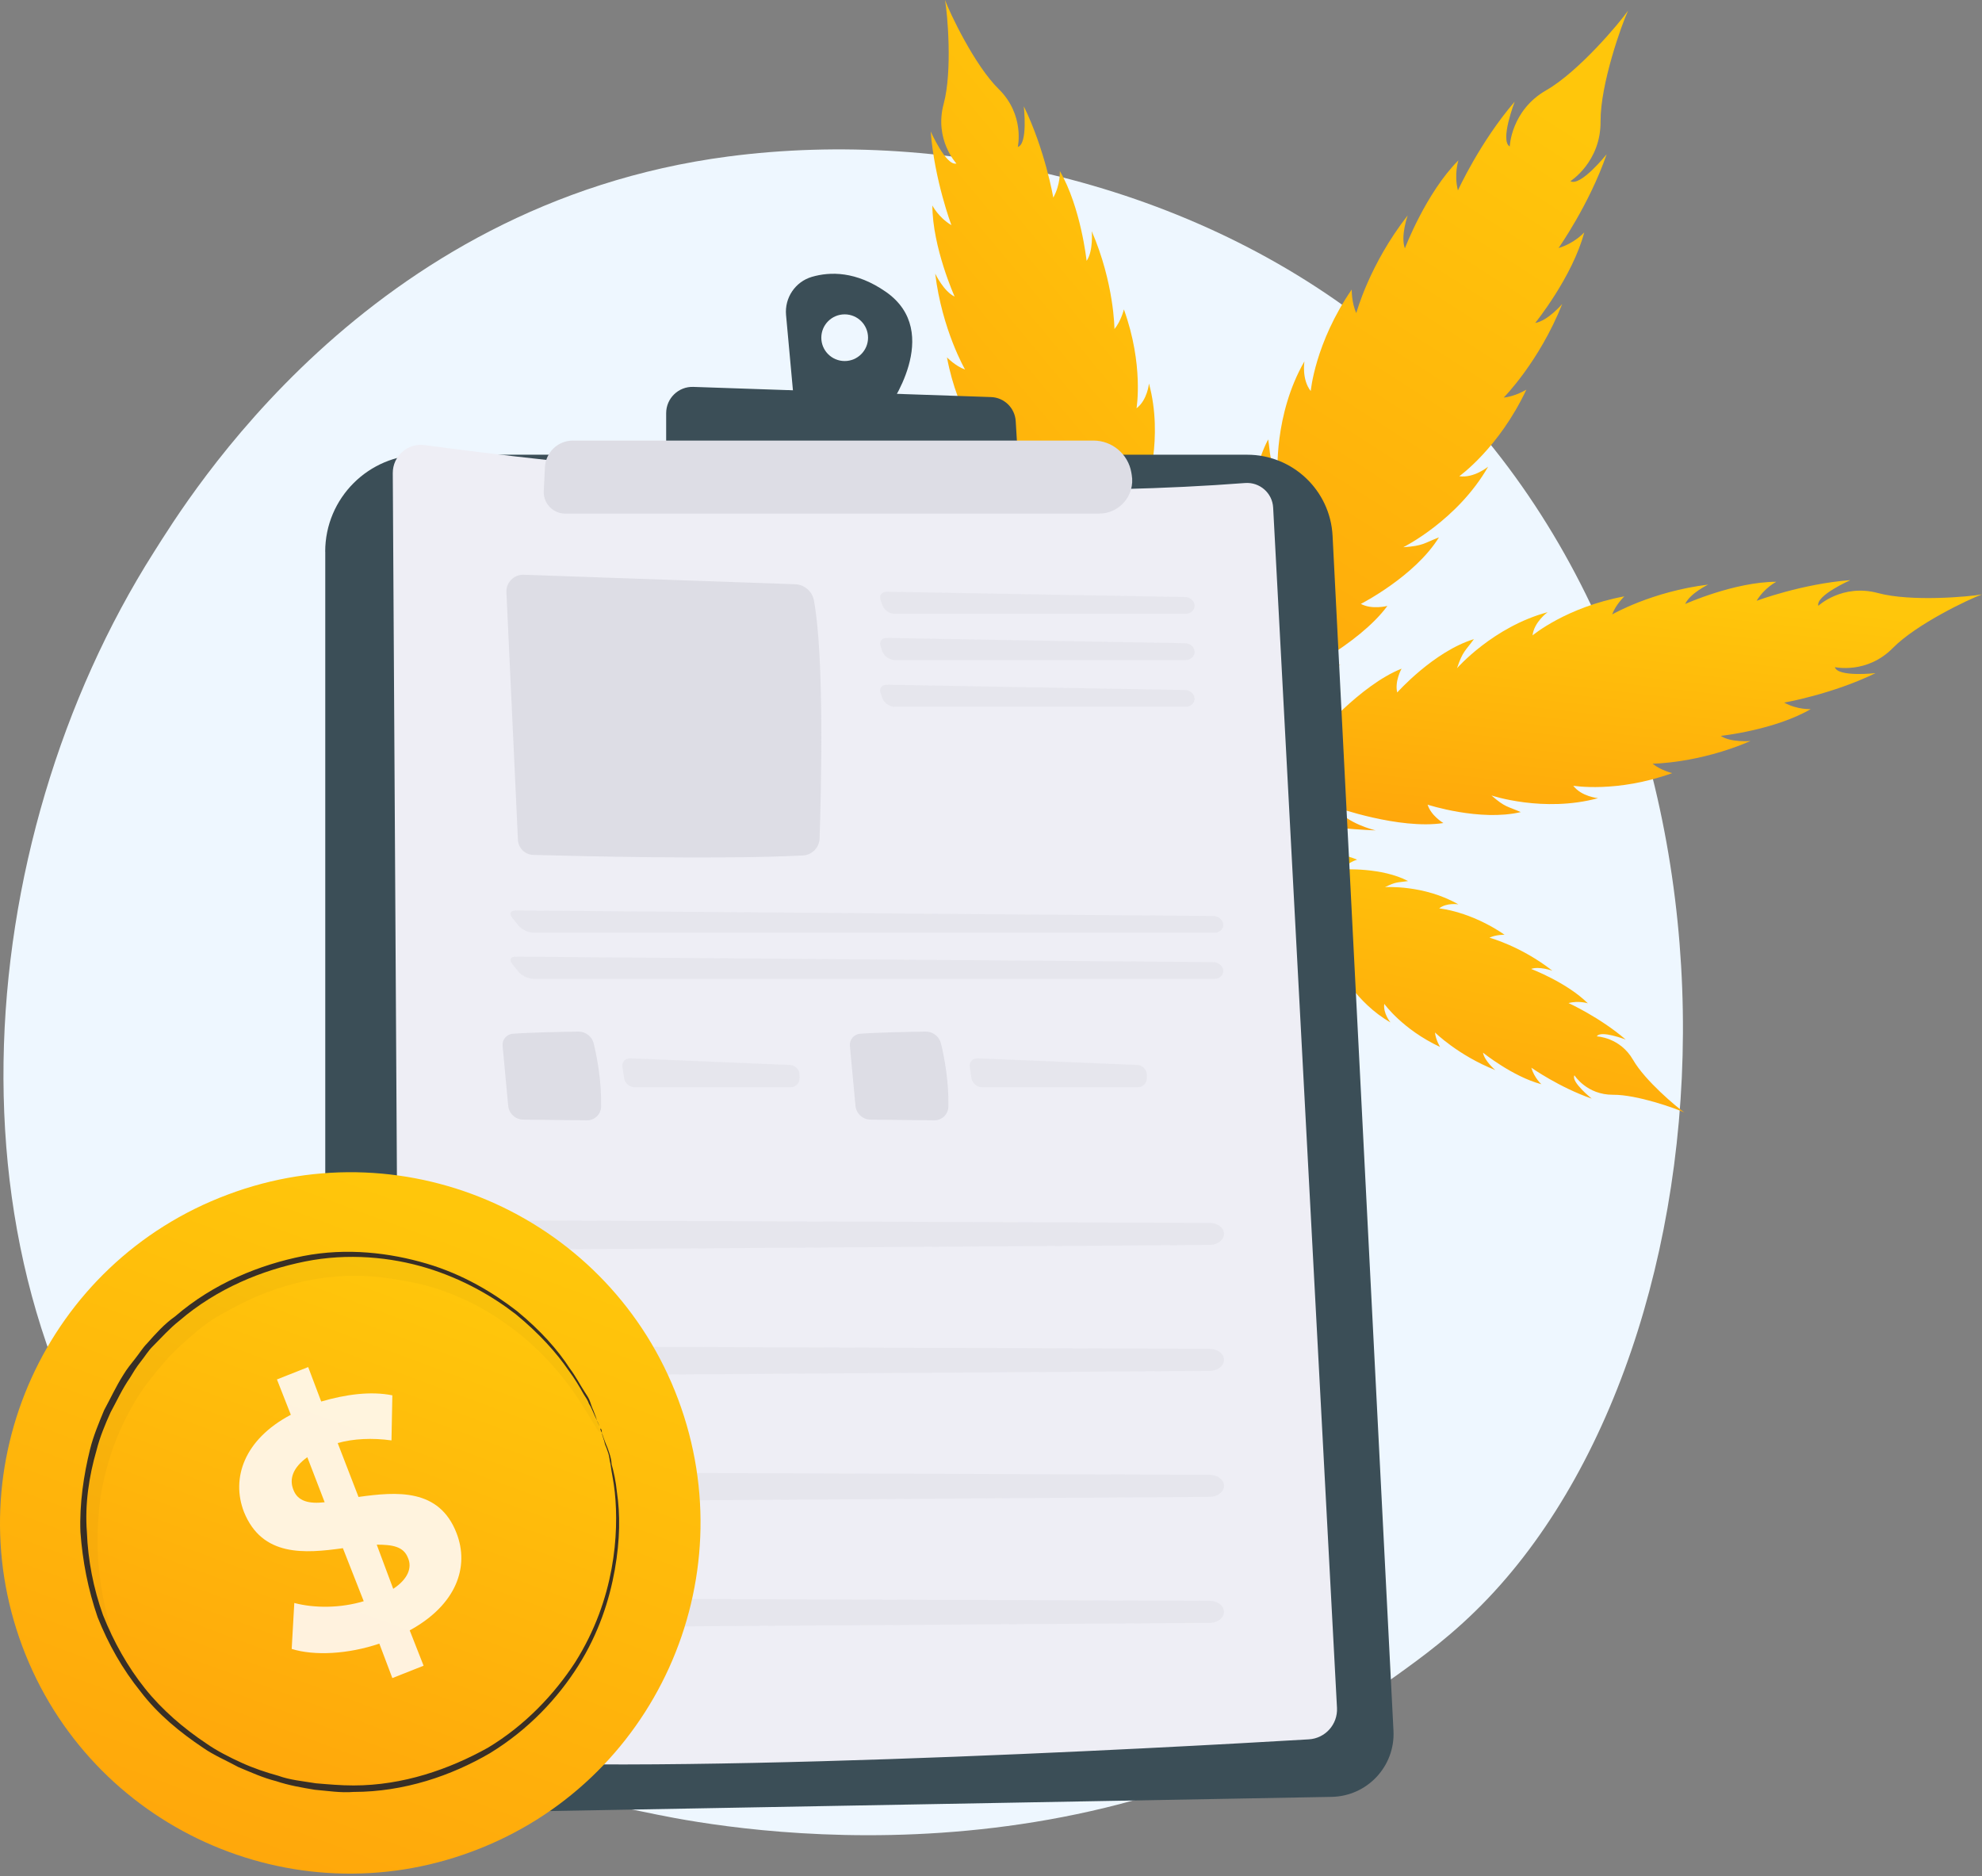 <svg width="580" height="549" viewBox="0 0 580 549" fill="none" xmlns="http://www.w3.org/2000/svg">
<rect x="0" y="0" width="580" height="549" fill="#808080" stroke="none"/>
<path d="M435.516 467.59C425.43 478.202 415.865 485.05 408.328 490.464C319.641 554.03 214.696 535.494 192.407 530.977C159.477 524.291 95.806 511.384 49.794 457.318C-19.835 375.52 -8.996 246.648 45.02 161.57C54.908 146.01 107.094 59.641 213.152 45.784C277.343 37.395 352.176 54.299 406.354 99.653C520.093 194.859 511.999 387.172 435.516 467.59Z" fill="#EEF7FF"/>
<path d="M341.199 238.509C341.199 238.509 357.978 219.669 365.461 215.169C378.346 207.425 392.308 194.339 392.308 194.339C392.308 194.339 384.107 199.484 377.772 198.211C377.772 198.211 397.476 188.871 406 177.291C406 177.291 401.514 178.456 398.23 176.699C398.23 176.699 413.986 168.686 421.092 157.231C416.588 158.97 416.552 159.705 410.648 160.118C410.648 160.118 426.476 152.266 435.485 136.544C435.485 136.544 431.339 139.968 427.032 139.341C427.032 139.341 438.571 131.185 446.665 114.011C446.665 114.011 443.381 116.019 440.043 116.324C440.043 116.324 450.433 105.855 457.163 88.932C457.163 88.932 453.053 93.808 449.249 94.507C449.249 94.507 460.16 81.009 463.605 67.994C463.605 67.994 460.788 71.185 456.086 72.566C456.086 72.566 465.095 59.82 470.155 45.138C470.155 45.138 462.511 54.711 459.55 53.008C459.55 53.008 468.469 47.397 468.379 35.512C468.307 24.595 474.606 6.991 476.436 3.101C473.978 6.651 461.972 20.974 452.479 26.405C442.16 32.321 441.801 42.862 441.801 42.862C438.84 41.159 443.255 29.74 443.255 29.74C433.116 41.499 426.637 55.715 426.637 55.715C425.435 50.964 426.781 46.913 426.781 46.913C417.27 56.45 411.115 72.673 411.115 72.673C409.787 69.034 411.94 63.029 411.94 63.029C400.706 77.37 396.902 91.603 396.902 91.603C395.484 88.574 395.556 84.72 395.556 84.72C384.788 100.369 383.568 114.423 383.568 114.423C380.858 111.017 381.72 105.729 381.72 105.729C372.675 121.433 373.878 139.036 373.878 139.036C371.258 133.73 371.868 133.336 371.114 128.567C364.779 140.47 365.82 158.11 365.82 158.11C362.644 156.174 361.387 151.71 361.387 151.71C355.681 164.922 357.565 186.613 357.565 186.613C353.276 181.808 353.581 172.128 353.581 172.128C353.581 172.128 349.328 190.772 349.131 205.794C349.023 214.542 341.199 238.509 341.199 238.509Z" fill="url(#paint0_linear)"/>
<path d="M341.199 238.509C341.199 238.509 339.853 215.6 341.791 207.873C345.093 194.608 345.667 177.201 345.667 177.201C345.667 177.201 343.693 185.788 338.812 189.033C338.812 189.033 345.488 170.354 343.514 157.411C343.514 157.411 341.378 161.032 338.13 162.018C338.13 162.018 343.119 146.727 340.302 134.788C338.525 138.803 338.974 139.305 335.438 143.357C335.438 143.357 340.553 128.119 336.228 112.219C336.228 112.219 335.761 117.077 332.585 119.461C332.585 119.461 334.757 106.787 328.888 90.528C328.888 90.528 328.063 93.934 326.125 96.282C326.125 96.282 326.071 82.873 319.485 67.654C319.485 67.654 319.987 73.444 317.977 76.33C317.977 76.33 316.308 60.627 310.135 50.032C310.135 50.032 310.386 53.904 308.233 57.812C308.233 57.812 305.81 43.812 299.601 31.102C299.601 31.102 300.857 42.181 297.843 42.987C297.843 42.987 299.96 33.63 292.244 26.047C285.155 19.074 277.887 3.675 276.541 0C277.259 3.854 278.748 20.812 276.146 30.403C273.329 40.854 279.879 47.845 279.879 47.845C276.864 48.652 272.36 38.47 272.36 38.47C273.419 52.56 278.408 65.879 278.408 65.879C274.585 63.585 272.844 60.125 272.844 60.125C272.862 72.368 279.359 86.781 279.359 86.781C276.164 85.293 273.67 80.059 273.67 80.059C275.68 96.515 282.409 108.131 282.409 108.131C279.538 107.092 277.115 104.564 277.115 104.564C280.274 121.558 288.547 131.4 288.547 131.4C284.599 130.952 281.745 126.99 281.745 126.99C286.034 142.908 298.166 153.485 298.166 153.485C293.069 151.764 293.195 151.101 289.641 148.537C293.248 160.279 305.272 170.963 305.272 170.963C301.97 171.752 298.291 169.69 298.291 169.69C303.136 181.862 318.318 194.626 318.318 194.626C312.468 194.285 306.421 187.868 306.421 187.868C306.421 187.868 315.698 202.621 325.245 212.409C330.791 218.055 341.199 238.509 341.199 238.509Z" fill="url(#paint1_linear)"/>
<path d="M341.199 238.509C341.199 238.509 364.133 237.183 371.868 239.101C385.147 242.399 402.573 242.973 402.573 242.973C402.573 242.973 393.977 241.001 390.728 236.125C390.728 236.125 409.428 242.794 422.384 240.822C422.384 240.822 418.759 238.689 417.772 235.444C417.772 235.444 433.08 240.427 445.032 237.613C441.012 235.838 440.509 236.286 436.454 232.755C436.454 232.755 451.707 237.864 467.643 233.544C467.643 233.544 462.762 233.078 460.393 229.905C460.393 229.905 473.081 232.074 489.357 226.212C489.357 226.212 485.948 225.387 483.597 223.451C483.597 223.451 497.02 223.397 512.256 216.819C512.256 216.819 506.459 217.32 503.57 215.313C503.57 215.313 519.29 213.646 529.896 207.479C529.896 207.479 526.02 207.73 522.108 205.579C522.108 205.579 536.123 203.159 548.847 196.956C548.847 196.956 537.756 198.193 536.949 195.199C536.949 195.199 546.316 197.315 553.907 189.606C560.888 182.526 576.303 175.265 580 173.921C576.142 174.62 559.165 176.126 549.564 173.527C539.102 170.712 532.103 177.255 532.103 177.255C531.296 174.244 541.489 169.744 541.489 169.744C527.384 170.802 514.05 175.785 514.05 175.785C516.347 171.967 519.811 170.228 519.811 170.228C507.554 170.246 493.126 176.735 493.126 176.735C494.615 173.545 499.873 171.053 499.873 171.053C483.399 173.06 471.771 179.783 471.771 179.783C472.811 176.915 475.342 174.495 475.342 174.495C458.329 177.65 448.477 185.914 448.477 185.914C448.926 181.97 452.892 179.12 452.892 179.12C436.956 183.404 426.368 195.522 426.368 195.522C428.091 190.431 428.755 190.557 431.321 187.007C419.567 190.61 408.871 202.621 408.871 202.621C408.082 199.323 410.146 195.648 410.146 195.648C397.96 200.488 385.183 215.653 385.183 215.653C385.524 209.791 391.949 203.768 391.949 203.768C391.949 203.768 377.18 213.036 367.381 222.591C361.693 228.112 341.199 238.509 341.199 238.509Z" fill="url(#paint2_linear)"/>
<path d="M341.199 238.509C341.199 238.509 353.33 249.301 356.237 254.123C361.226 262.405 369.661 271.386 369.661 271.386C369.661 271.386 366.341 266.098 367.166 262.046C367.166 262.046 373.178 274.72 380.643 280.206C380.643 280.206 379.89 277.32 381.02 275.204C381.02 275.204 386.188 285.351 393.564 289.904C392.451 287.018 391.967 286.982 391.698 283.182C391.698 283.182 396.758 293.364 406.898 299.154C406.898 299.154 404.69 296.483 405.085 293.722C405.085 293.722 410.343 301.144 421.416 306.342C421.416 306.342 420.123 304.227 419.926 302.094C419.926 302.094 426.674 308.78 437.567 313.1C437.567 313.1 434.426 310.465 433.977 308.009C433.977 308.009 442.681 315.036 451.062 317.241C451.062 317.241 448.998 315.431 448.119 312.401C448.119 312.401 456.338 318.192 465.795 321.454C465.795 321.454 459.64 316.542 460.734 314.642C460.734 314.642 464.359 320.379 472.022 320.325C479.057 320.271 490.398 324.34 492.911 325.505C490.632 323.928 481.39 316.202 477.89 310.107C474.068 303.474 467.284 303.241 467.284 303.241C468.379 301.341 475.737 304.173 475.737 304.173C468.164 297.648 458.994 293.489 458.994 293.489C462.062 292.718 464.664 293.579 464.664 293.579C458.527 287.466 448.065 283.504 448.065 283.504C450.398 282.662 454.274 284.024 454.274 284.024C445.032 276.8 435.862 274.362 435.862 274.362C437.818 273.448 440.294 273.501 440.294 273.501C430.209 266.582 421.146 265.793 421.146 265.793C423.336 264.054 426.763 264.61 426.763 264.61C416.642 258.802 405.3 259.573 405.3 259.573C408.71 257.888 408.979 258.282 412.048 257.798C404.367 253.729 393.008 254.392 393.008 254.392C394.264 252.348 397.135 251.542 397.135 251.542C388.629 247.867 374.649 249.086 374.649 249.086C377.754 246.325 383.981 246.522 383.981 246.522C383.981 246.522 371.958 243.78 362.285 243.654C356.65 243.547 341.199 238.509 341.199 238.509Z" fill="url(#paint3_linear)"/>
<path d="M341.199 238.509C341.199 238.509 341.755 248.082 340.948 251.309C339.566 256.848 339.333 264.126 339.333 264.126C339.333 264.126 340.158 260.541 342.204 259.178C342.204 259.178 339.422 266.976 340.248 272.39C340.248 272.39 341.145 270.866 342.491 270.472C342.491 270.472 340.409 276.871 341.594 281.855C342.329 280.17 342.15 279.973 343.622 278.27C343.622 278.27 341.486 284.634 343.298 291.284C343.298 291.284 343.496 289.259 344.824 288.255C344.824 288.255 343.927 293.543 346.367 300.355C346.367 300.355 346.708 298.939 347.516 297.953C347.516 297.953 347.534 303.564 350.279 309.928C350.279 309.928 350.064 307.507 350.907 306.306C350.907 306.306 351.607 312.867 354.191 317.295C354.191 317.295 354.084 315.682 354.981 314.051C354.981 314.051 355.986 319.912 358.588 325.219C358.588 325.219 358.068 320.594 359.324 320.253C359.324 320.253 358.427 324.161 361.657 327.334C364.618 330.256 367.651 336.674 368.225 338.215C367.92 336.602 367.31 329.521 368.386 325.505C369.571 321.149 366.825 318.209 366.825 318.209C368.081 317.869 369.966 322.135 369.966 322.135C369.517 316.238 367.435 310.68 367.435 310.68C369.032 311.631 369.768 313.083 369.768 313.083C369.768 307.956 367.04 301.95 367.04 301.95C368.368 302.578 369.409 304.765 369.409 304.765C368.566 297.899 365.766 293.041 365.766 293.041C366.969 293.471 367.974 294.529 367.974 294.529C366.664 287.43 363.2 283.307 363.2 283.307C364.851 283.486 366.035 285.153 366.035 285.153C364.241 278.503 359.18 274.075 359.18 274.075C361.316 274.792 361.262 275.079 362.751 276.137C361.244 271.225 356.219 266.761 356.219 266.761C357.601 266.438 359.144 267.299 359.144 267.299C357.117 262.208 350.782 256.884 350.782 256.884C353.24 257.027 355.753 259.716 355.753 259.716C355.753 259.716 351.876 253.549 347.893 249.462C345.56 247.06 341.199 238.509 341.199 238.509Z" fill="url(#paint4_linear)"/>
<path d="M341.199 238.509C341.199 238.509 325.748 233.49 320.113 233.418C310.44 233.293 298.417 230.55 298.417 230.55C298.417 230.55 304.662 230.747 307.748 227.987C307.748 227.987 293.769 229.188 285.263 225.531C285.263 225.531 288.134 224.724 289.39 222.68C289.39 222.68 278.03 223.344 270.35 219.274C273.418 218.79 273.688 219.185 277.097 217.5C277.097 217.5 265.738 218.27 255.634 212.444C255.634 212.444 259.044 213 261.233 211.261C261.233 211.261 252.171 210.473 242.086 203.553C242.086 203.553 244.562 203.607 246.518 202.693C246.518 202.693 237.348 200.237 228.106 193.03C228.106 193.03 231.982 194.411 234.315 193.55C234.315 193.55 223.853 189.588 217.716 183.476C217.716 183.476 220.318 184.336 223.386 183.565C223.386 183.565 214.234 179.406 206.643 172.881C206.643 172.881 214.001 175.713 215.095 173.813C215.095 173.813 208.312 173.58 204.49 166.948C200.99 160.853 191.748 153.126 189.469 151.549C191.982 152.732 203.323 156.783 210.358 156.73C218.021 156.676 221.646 162.412 221.646 162.412C222.74 160.512 216.567 155.6 216.567 155.6C226.024 158.845 234.243 164.653 234.243 164.653C233.364 161.623 231.3 159.813 231.3 159.813C239.681 162.018 248.384 169.045 248.384 169.045C247.936 166.607 244.795 163.954 244.795 163.954C255.706 168.274 262.454 174.961 262.454 174.961C262.256 172.809 260.964 170.694 260.964 170.694C272.037 175.893 277.295 183.314 277.295 183.314C277.69 180.536 275.5 177.883 275.5 177.883C285.621 183.673 290.7 193.855 290.7 193.855C290.431 190.055 289.964 190.037 288.834 187.133C296.227 191.704 301.378 201.832 301.378 201.832C302.508 199.717 301.754 196.849 301.754 196.849C309.22 202.334 315.232 215.008 315.232 215.008C316.057 210.939 312.737 205.668 312.737 205.668C312.737 205.668 321.172 214.649 326.16 222.931C329.068 227.718 341.199 238.509 341.199 238.509Z" fill="url(#paint5_linear)"/>
<path d="M341.199 238.509C341.199 238.509 332.639 242.865 330.252 245.178C326.16 249.176 319.987 253.048 319.987 253.048C319.987 253.048 322.679 250.52 322.822 248.082C322.822 248.082 317.475 254.428 312.396 256.436C312.396 256.436 313.257 254.894 312.934 253.514C312.934 253.514 308.466 258.533 303.549 260.039C304.626 258.551 304.895 258.605 305.631 256.489C305.631 256.489 301.198 261.545 294.54 263.337C294.54 263.337 296.209 262.136 296.389 260.505C296.389 260.505 292.261 263.947 285.155 265.273C285.155 265.273 286.213 264.252 286.644 263.068C286.644 263.068 281.781 265.883 274.908 266.725C274.908 266.725 277.097 265.686 277.725 264.359C277.725 264.359 271.696 267.066 266.581 267.084C266.581 267.084 268.035 266.349 268.986 264.753C268.986 264.753 263.423 266.833 257.519 267.281C257.519 267.281 261.772 265.399 261.449 264.144C261.449 264.144 258.523 266.887 254.145 265.704C250.125 264.628 243.036 265.238 241.421 265.542C242.965 264.987 249.407 261.939 252.314 258.981C255.491 255.754 259.403 256.651 259.403 256.651C259.062 255.396 254.432 255.916 254.432 255.916C259.744 253.317 265.612 252.313 265.612 252.313C263.979 251.416 262.364 251.524 262.364 251.524C266.796 248.942 273.364 248.243 273.364 248.243C272.162 247.401 269.739 247.616 269.739 247.616C276.11 244.873 281.727 244.855 281.727 244.855C280.74 244.049 279.322 243.69 279.322 243.69C286.124 241.252 291.418 242.148 291.418 242.148C290.431 240.822 288.385 240.625 288.385 240.625C295.043 238.814 301.413 240.965 301.413 240.965C299.708 239.495 299.511 239.675 297.824 238.94C302.831 237.756 309.22 239.836 309.22 239.836C308.807 238.474 307.299 237.595 307.299 237.595C312.719 236.771 320.525 239.549 320.525 239.549C319.161 237.506 315.572 236.681 315.572 236.681C315.572 236.681 322.858 236.914 328.403 238.294C331.616 239.065 341.199 238.509 341.199 238.509Z" fill="url(#paint6_linear)"/>
<path d="M348.269 228.202L306.977 303.098L302.652 300.624L346.564 227.216L348.269 228.202Z" fill="url(#paint7_linear)"/>
<path d="M95.165 161.408C95.165 145.741 107.871 133.049 123.555 133.049H364.977C378.292 133.049 389.275 143.482 389.957 156.766L407.777 506.4C408.315 516.797 400.114 525.563 389.688 525.76L113.003 530.78C103.205 530.959 95.183 523.071 95.183 513.301V161.408H95.165Z" fill="#3B4E57"/>
<path d="M114.941 138.445C114.905 133.425 119.32 129.553 124.291 130.235C157.257 134.698 270.619 148.519 364.348 141.331C368.619 141.008 372.334 144.235 372.567 148.519L391.249 499.713C391.5 504.536 387.821 508.641 383.012 508.928C343.585 511.258 181.25 520.275 123.34 514.216C119.822 513.839 117.148 510.882 117.113 507.35L114.941 138.445Z" fill="#EEEEF5"/>
<path opacity="0.78" d="M148.194 173.293L151.568 245.752C151.676 248.154 153.632 250.072 156.036 250.143C169.478 250.52 211.327 251.542 234.961 250.305C237.635 250.161 239.752 248.01 239.842 245.339C240.291 231.751 241.278 192.206 238.173 175.66C237.671 172.989 235.374 171.035 232.664 170.945L153.255 168.167C150.402 168.077 148.051 170.443 148.194 173.293Z" fill="#D9D9E0"/>
<g opacity="0.6">
<path opacity="0.6" d="M346.959 179.604C348.449 179.604 349.633 178.51 349.579 177.166C349.543 175.821 348.287 174.71 346.816 174.692L259.492 173.132C258.003 173.114 257.195 174.226 257.698 175.624L258.2 177.058C258.685 178.456 260.318 179.604 261.789 179.604H346.959Z" fill="#D9D9E0"/>
</g>
<g opacity="0.6">
<path opacity="0.6" d="M259.492 186.649C258.003 186.631 257.195 187.742 257.698 189.14L258.2 190.574C258.685 191.973 260.318 193.12 261.789 193.12H346.959C348.449 193.12 349.633 192.027 349.579 190.682C349.543 189.338 348.287 188.226 346.816 188.208L259.492 186.649Z" fill="#D9D9E0"/>
</g>
<g opacity="0.6">
<path opacity="0.6" d="M259.492 200.344C258.003 200.326 257.195 201.438 257.698 202.836L258.2 204.27C258.685 205.668 260.318 206.816 261.789 206.816H346.959C348.449 206.816 349.633 205.722 349.579 204.378C349.525 203.033 348.287 201.922 346.816 201.904L259.492 200.344Z" fill="#D9D9E0"/>
</g>
<g opacity="0.6">
<path opacity="0.6" d="M355.429 272.91C356.919 272.91 358.049 271.816 357.959 270.472C357.87 269.127 356.578 268.034 355.106 268.016L150.868 266.403C149.379 266.385 148.93 267.335 149.845 268.482L151.676 270.777C152.609 271.942 154.565 272.892 156.054 272.892H355.429V272.91Z" fill="#D9D9E0"/>
</g>
<g opacity="0.6">
<path opacity="0.6" d="M150.868 279.919C149.379 279.901 148.93 280.851 149.845 281.998L151.676 284.293C152.609 285.458 154.565 286.408 156.054 286.408H355.429C356.919 286.408 358.049 285.315 357.959 283.97C357.87 282.626 356.578 281.532 355.106 281.514L150.868 279.919Z" fill="#D9D9E0"/>
</g>
<path d="M150.078 302.47C154.978 302.094 164.166 301.915 169.226 301.843C171.362 301.807 173.246 303.259 173.749 305.338C174.718 309.372 176.064 316.399 175.902 323.821C175.848 326.044 174.018 327.818 171.792 327.8L153.129 327.603C150.832 327.585 148.93 325.828 148.715 323.552L147.081 306.02C146.902 304.209 148.248 302.614 150.078 302.47Z" fill="#DDDDE5"/>
<g opacity="0.6">
<path opacity="0.6" d="M184.444 309.659C182.955 309.605 181.932 310.752 182.147 312.204L182.632 315.467C182.847 316.937 184.247 318.138 185.736 318.138H231.318C232.808 318.138 234.01 316.919 233.992 315.449L233.974 314.427C233.956 312.939 232.736 311.684 231.246 311.613L184.444 309.659Z" fill="#D9D9E0"/>
</g>
<path d="M251.704 302.47C256.603 302.094 265.791 301.915 270.852 301.843C272.987 301.807 274.872 303.259 275.374 305.338C276.343 309.372 277.689 316.399 277.528 323.821C277.474 326.044 275.643 327.818 273.418 327.8L254.755 327.603C252.458 327.585 250.556 325.828 250.34 323.552L248.707 306.02C248.546 304.209 249.892 302.614 251.704 302.47Z" fill="#DDDDE5"/>
<g opacity="0.6">
<path opacity="0.6" d="M286.088 309.659C284.598 309.605 283.575 310.752 283.791 312.204L284.275 315.467C284.491 316.937 285.89 318.138 287.38 318.138H332.944C334.433 318.138 335.636 316.919 335.618 315.449L335.6 314.427C335.582 312.939 334.361 311.684 332.872 311.613L286.088 309.659Z" fill="#D9D9E0"/>
</g>
<g opacity="0.6">
<path opacity="0.6" d="M144.354 362.452C145 364.334 147.189 365.642 149.702 365.625L354.066 364.262C356.381 364.244 358.229 362.756 358.175 360.964C358.121 359.207 356.291 357.809 354.048 357.809L149.684 357.092C146.077 357.074 143.439 359.745 144.354 362.452Z" fill="#D9D9E0"/>
</g>
<g opacity="0.6">
<path opacity="0.6" d="M144.354 399.308C145 401.191 147.189 402.499 149.702 402.481L354.066 401.119C356.381 401.101 358.229 399.613 358.175 397.82C358.121 396.064 356.291 394.665 354.048 394.665L149.684 393.948C146.077 393.93 143.439 396.601 144.354 399.308Z" fill="#D9D9E0"/>
</g>
<g opacity="0.6">
<path opacity="0.6" d="M144.354 436.165C145 438.047 147.189 439.356 149.702 439.338L354.066 437.975C356.381 437.957 358.229 436.469 358.175 434.677C358.121 432.92 356.291 431.522 354.048 431.522L149.684 430.805C146.077 430.805 143.439 433.458 144.354 436.165Z" fill="#D9D9E0"/>
</g>
<g opacity="0.6">
<path opacity="0.6" d="M144.354 473.021C145 474.903 147.189 476.212 149.702 476.194L354.066 474.85C356.381 474.832 358.229 473.344 358.175 471.551C358.121 469.794 356.291 468.396 354.048 468.396L149.684 467.679C146.077 467.661 143.439 470.314 144.354 473.021Z" fill="#D9D9E0"/>
</g>
<path d="M259.224 85.383C250.502 79.324 242.929 79.45 237.581 81.009C232.718 82.443 229.559 87.14 230.026 92.195L232.323 117.292L259.708 119.712C259.726 119.73 276.326 97.268 259.224 85.383ZM247.182 105.64C243.413 105.64 240.345 102.592 240.345 98.81C240.345 95.045 243.396 91.98 247.182 91.98C250.951 91.98 254.019 95.027 254.019 98.81C254.019 102.574 250.951 105.64 247.182 105.64Z" fill="#3B4E57"/>
<path d="M194.942 133.515V120.895C194.942 116.539 198.549 113.043 202.91 113.205L290 116.18C293.858 116.306 296.999 119.353 297.232 123.226L297.968 135.344L194.942 133.515Z" fill="#3B4E57"/>
<path d="M159.464 136.706C159.68 132.332 163.287 128.908 167.665 128.908H319.969C325.443 128.908 330.126 132.852 331.06 138.23L331.185 138.965C332.208 144.862 327.65 150.276 321.656 150.276H165.404C161.815 150.276 158.962 147.283 159.123 143.697L159.464 136.706Z" fill="#DDDDE5"/>
<path d="M198.463 409.48C218.285 462.48 191.541 521.789 138.368 541.664C85.51 561.539 26.359 534.724 6.537 481.724C-13.285 428.724 13.459 369.415 66.632 349.54C119.49 329.666 178.641 356.481 198.463 409.48Z" fill="url(#paint8_linear)"/>
<path d="M175.802 417.999C190.904 458.379 170.453 503.492 130.18 518.634C89.907 533.777 44.915 513.271 29.812 472.891C14.71 432.51 35.161 387.398 75.434 372.255C115.392 357.113 160.385 377.618 175.802 417.999Z" fill="url(#paint9_linear)"/>
<path d="M175.819 417.998C175.819 417.998 175.505 417.682 175.19 416.736C174.875 415.789 174.246 414.843 173.617 413.266C173.302 412.635 172.988 411.688 172.358 410.742C172.044 409.795 171.414 408.849 170.785 407.903C169.527 405.694 168.268 403.486 166.38 400.962C162.919 395.915 157.885 390.236 150.963 384.557C144.041 379.194 135.232 374.147 124.849 370.992C114.466 367.837 101.881 366.576 89.295 369.099C76.71 371.623 63.495 376.986 52.483 386.45C49.652 388.659 47.135 391.498 44.618 394.022C43.359 395.284 42.415 396.861 41.157 398.438C39.898 400.016 38.954 401.593 38.01 403.17C35.808 406.325 34.235 409.795 32.347 413.266C30.774 416.736 29.201 420.521 28.257 424.307C26.054 431.878 24.796 440.081 25.425 448.283C25.74 456.485 27.313 464.688 30.145 472.575C33.291 480.461 37.381 487.717 42.415 494.027C47.449 500.336 53.742 505.699 60.349 510.116C63.495 512.324 67.271 514.217 70.732 515.794C74.193 517.372 77.969 518.634 81.43 519.58C84.891 520.842 88.666 521.157 92.442 521.788C96.217 522.104 99.678 522.419 103.454 522.419C117.927 522.419 131.456 517.687 142.783 511.378C153.795 504.753 162.29 495.604 168.268 486.455C174.246 476.991 177.392 467.527 178.966 459.009C180.539 450.491 180.539 442.605 179.909 436.611C179.595 433.456 178.966 430.932 178.651 428.408C178.336 427.146 178.336 426.2 178.022 425.254C177.707 424.307 177.392 423.361 177.078 422.73C176.763 421.152 176.134 419.89 176.134 419.26C175.819 418.629 175.505 417.998 175.819 417.998C175.819 417.998 176.134 418.313 176.134 419.26C176.448 420.206 176.763 421.152 177.392 422.73C177.707 423.361 178.022 424.307 178.336 425.254C178.651 426.2 178.966 427.462 178.966 428.408C179.595 430.617 180.224 433.456 180.539 436.611C181.483 442.92 181.483 450.491 179.909 459.325C178.336 468.158 175.19 477.938 169.212 487.402C163.234 496.866 154.739 506.015 143.412 512.955C132.085 519.58 118.241 524.312 103.454 524.312C99.678 524.628 95.903 523.997 92.127 523.681C88.352 523.05 84.576 522.419 80.8 521.157C77.025 520.211 73.564 518.634 69.788 517.056C66.327 515.163 62.552 513.586 59.405 511.378C52.798 506.961 46.191 501.598 41.157 494.973C35.808 488.348 31.718 481.092 28.571 473.205C25.74 465.003 24.166 456.801 23.537 448.283C23.223 440.081 24.481 431.563 26.369 423.992C27.313 420.206 28.886 416.42 30.459 412.635C32.347 409.164 33.92 405.694 36.123 402.224C37.066 400.647 38.325 399.069 39.584 397.492C40.842 395.915 41.786 394.337 43.044 393.075C45.562 390.236 48.079 387.397 51.225 385.188C62.552 375.409 76.081 370.046 88.666 367.522C101.566 364.998 114.151 366.576 124.849 369.73C135.546 372.885 144.356 378.248 151.278 383.611C158.2 389.29 163.234 394.968 166.695 400.331C168.583 402.855 169.841 405.379 171.1 407.272C171.729 408.218 172.358 409.164 172.673 410.111C172.988 411.057 173.302 412.004 173.617 412.635C174.246 414.212 174.561 415.158 174.875 416.105C175.505 417.682 175.819 417.998 175.819 417.998Z" fill="#382F26"/>
<g opacity="0.3">
<g opacity="0.3">
<path opacity="0.3" d="M175.499 418.952C175.184 419.268 173.611 416.113 170.15 410.75C167.004 405.703 161.655 398.447 153.475 391.506C149.384 388.036 144.35 384.566 139.001 381.727C133.338 378.887 127.045 376.363 120.123 375.102C116.663 374.471 113.202 373.84 109.426 373.524C105.65 373.209 101.875 373.209 98.099 373.524C94.324 373.84 90.548 374.471 86.772 375.417C82.997 376.363 79.221 377.625 75.446 379.203C71.67 380.78 68.209 382.673 64.748 384.566C61.287 386.459 58.141 388.982 55.309 391.506C52.477 394.03 49.646 396.554 47.443 399.393C44.926 402.232 42.724 405.072 40.836 407.911C37.06 413.905 34.229 419.899 32.341 425.893C30.453 431.887 29.195 437.565 28.88 443.244C27.936 453.97 29.195 462.803 30.453 468.797C31.712 474.791 32.97 477.946 32.341 478.261C32.026 478.261 30.139 475.422 28.251 469.428C26.363 463.434 24.161 454.285 24.475 442.928C24.79 437.25 25.734 430.94 27.622 424.631C29.509 418.321 32.341 411.381 36.431 405.072C38.319 401.917 40.522 398.762 43.353 395.607C45.87 392.453 48.702 389.613 51.848 387.09C54.995 384.566 58.456 381.727 61.916 379.518C65.377 377.31 69.468 375.417 73.243 373.524C77.334 371.947 81.424 370.685 85.514 369.739C89.604 368.792 93.694 368.161 97.785 367.846C101.875 367.53 105.965 367.53 109.741 367.846C113.831 368.161 117.606 368.792 121.067 369.739C128.304 371.631 135.226 374.155 140.889 377.625C146.867 380.78 151.901 384.566 155.992 388.667C164.487 396.554 169.206 404.441 172.038 410.119C174.869 415.482 175.813 418.952 175.499 418.952Z" fill="black"/>
</g>
</g>
<g opacity="0.9">
<path d="M119.894 477.04L123.956 487.381L114.815 491L111.006 480.918C101.865 484.02 91.962 484.537 85.36 482.469L86.122 469.026C91.962 470.577 99.58 470.577 106.436 468.509L100.342 452.997C89.169 454.548 76.727 455.582 71.394 442.398C67.586 432.574 71.394 421.199 85.106 413.96L81.043 403.619L90.185 400L93.994 410.082C101.103 408.014 108.467 406.98 114.815 408.273L114.561 421.457C108.975 420.682 103.389 420.94 98.818 422.233L104.912 438.003C116.085 436.452 128.527 435.418 133.606 448.602C137.414 458.426 133.605 469.543 119.894 477.04ZM95.009 439.554L89.931 426.369C85.614 429.472 84.598 432.832 85.868 435.935C87.138 439.295 90.439 440.071 95.009 439.554ZM119.386 455.841C118.116 452.48 114.815 451.963 110.245 451.963L115.069 464.889C119.386 462.045 120.655 458.685 119.386 455.841Z" fill="#FFFAF5"/>
</g>
<defs>
<linearGradient id="paint0_linear" x1="408.818" y1="3.101" x2="292.399" y2="184.036" gradientUnits="userSpaceOnUse">
<stop stop-color="#FFC60B"/>
<stop offset="1" stop-color="#FFA60B"/>
</linearGradient>
<linearGradient id="paint1_linear" x1="309.014" y1="2.62915e-06" x2="181.582" y2="105.96" gradientUnits="userSpaceOnUse">
<stop stop-color="#FFC60B"/>
<stop offset="1" stop-color="#FFA60B"/>
</linearGradient>
<linearGradient id="paint2_linear" x1="460.599" y1="169.744" x2="451.693" y2="248.32" gradientUnits="userSpaceOnUse">
<stop stop-color="#FFC60B"/>
<stop offset="1" stop-color="#FFA60B"/>
</linearGradient>
<linearGradient id="paint3_linear" x1="417.055" y1="238.509" x2="397.876" y2="328.992" gradientUnits="userSpaceOnUse">
<stop stop-color="#FFC60B"/>
<stop offset="1" stop-color="#FFA60B"/>
</linearGradient>
<linearGradient id="paint4_linear" x1="354.649" y1="238.509" x2="301.382" y2="282.784" gradientUnits="userSpaceOnUse">
<stop stop-color="#FFC60B"/>
<stop offset="1" stop-color="#FFA60B"/>
</linearGradient>
<linearGradient id="paint5_linear" x1="265.334" y1="151.549" x2="246.172" y2="241.998" gradientUnits="userSpaceOnUse">
<stop stop-color="#FFC60B"/>
<stop offset="1" stop-color="#FFA60B"/>
</linearGradient>
<linearGradient id="paint6_linear" x1="291.31" y1="236.681" x2="287.588" y2="269.515" gradientUnits="userSpaceOnUse">
<stop stop-color="#FFC60B"/>
<stop offset="1" stop-color="#FFA60B"/>
</linearGradient>
<linearGradient id="paint7_linear" x1="325.461" y1="227.216" x2="288.664" y2="287.06" gradientUnits="userSpaceOnUse">
<stop stop-color="#FFC60B"/>
<stop offset="1" stop-color="#FFA60B"/>
</linearGradient>
<linearGradient id="paint8_linear" x1="102.5" y1="342.982" x2="29.897" y2="539.17" gradientUnits="userSpaceOnUse">
<stop stop-color="#FFC60B"/>
<stop offset="1" stop-color="#FFA60B"/>
</linearGradient>
<linearGradient id="paint9_linear" x1="102.807" y1="367.268" x2="47.434" y2="516.671" gradientUnits="userSpaceOnUse">
<stop stop-color="#FFC60B"/>
<stop offset="1" stop-color="#FFA60B"/>
</linearGradient>
</defs>
</svg>

